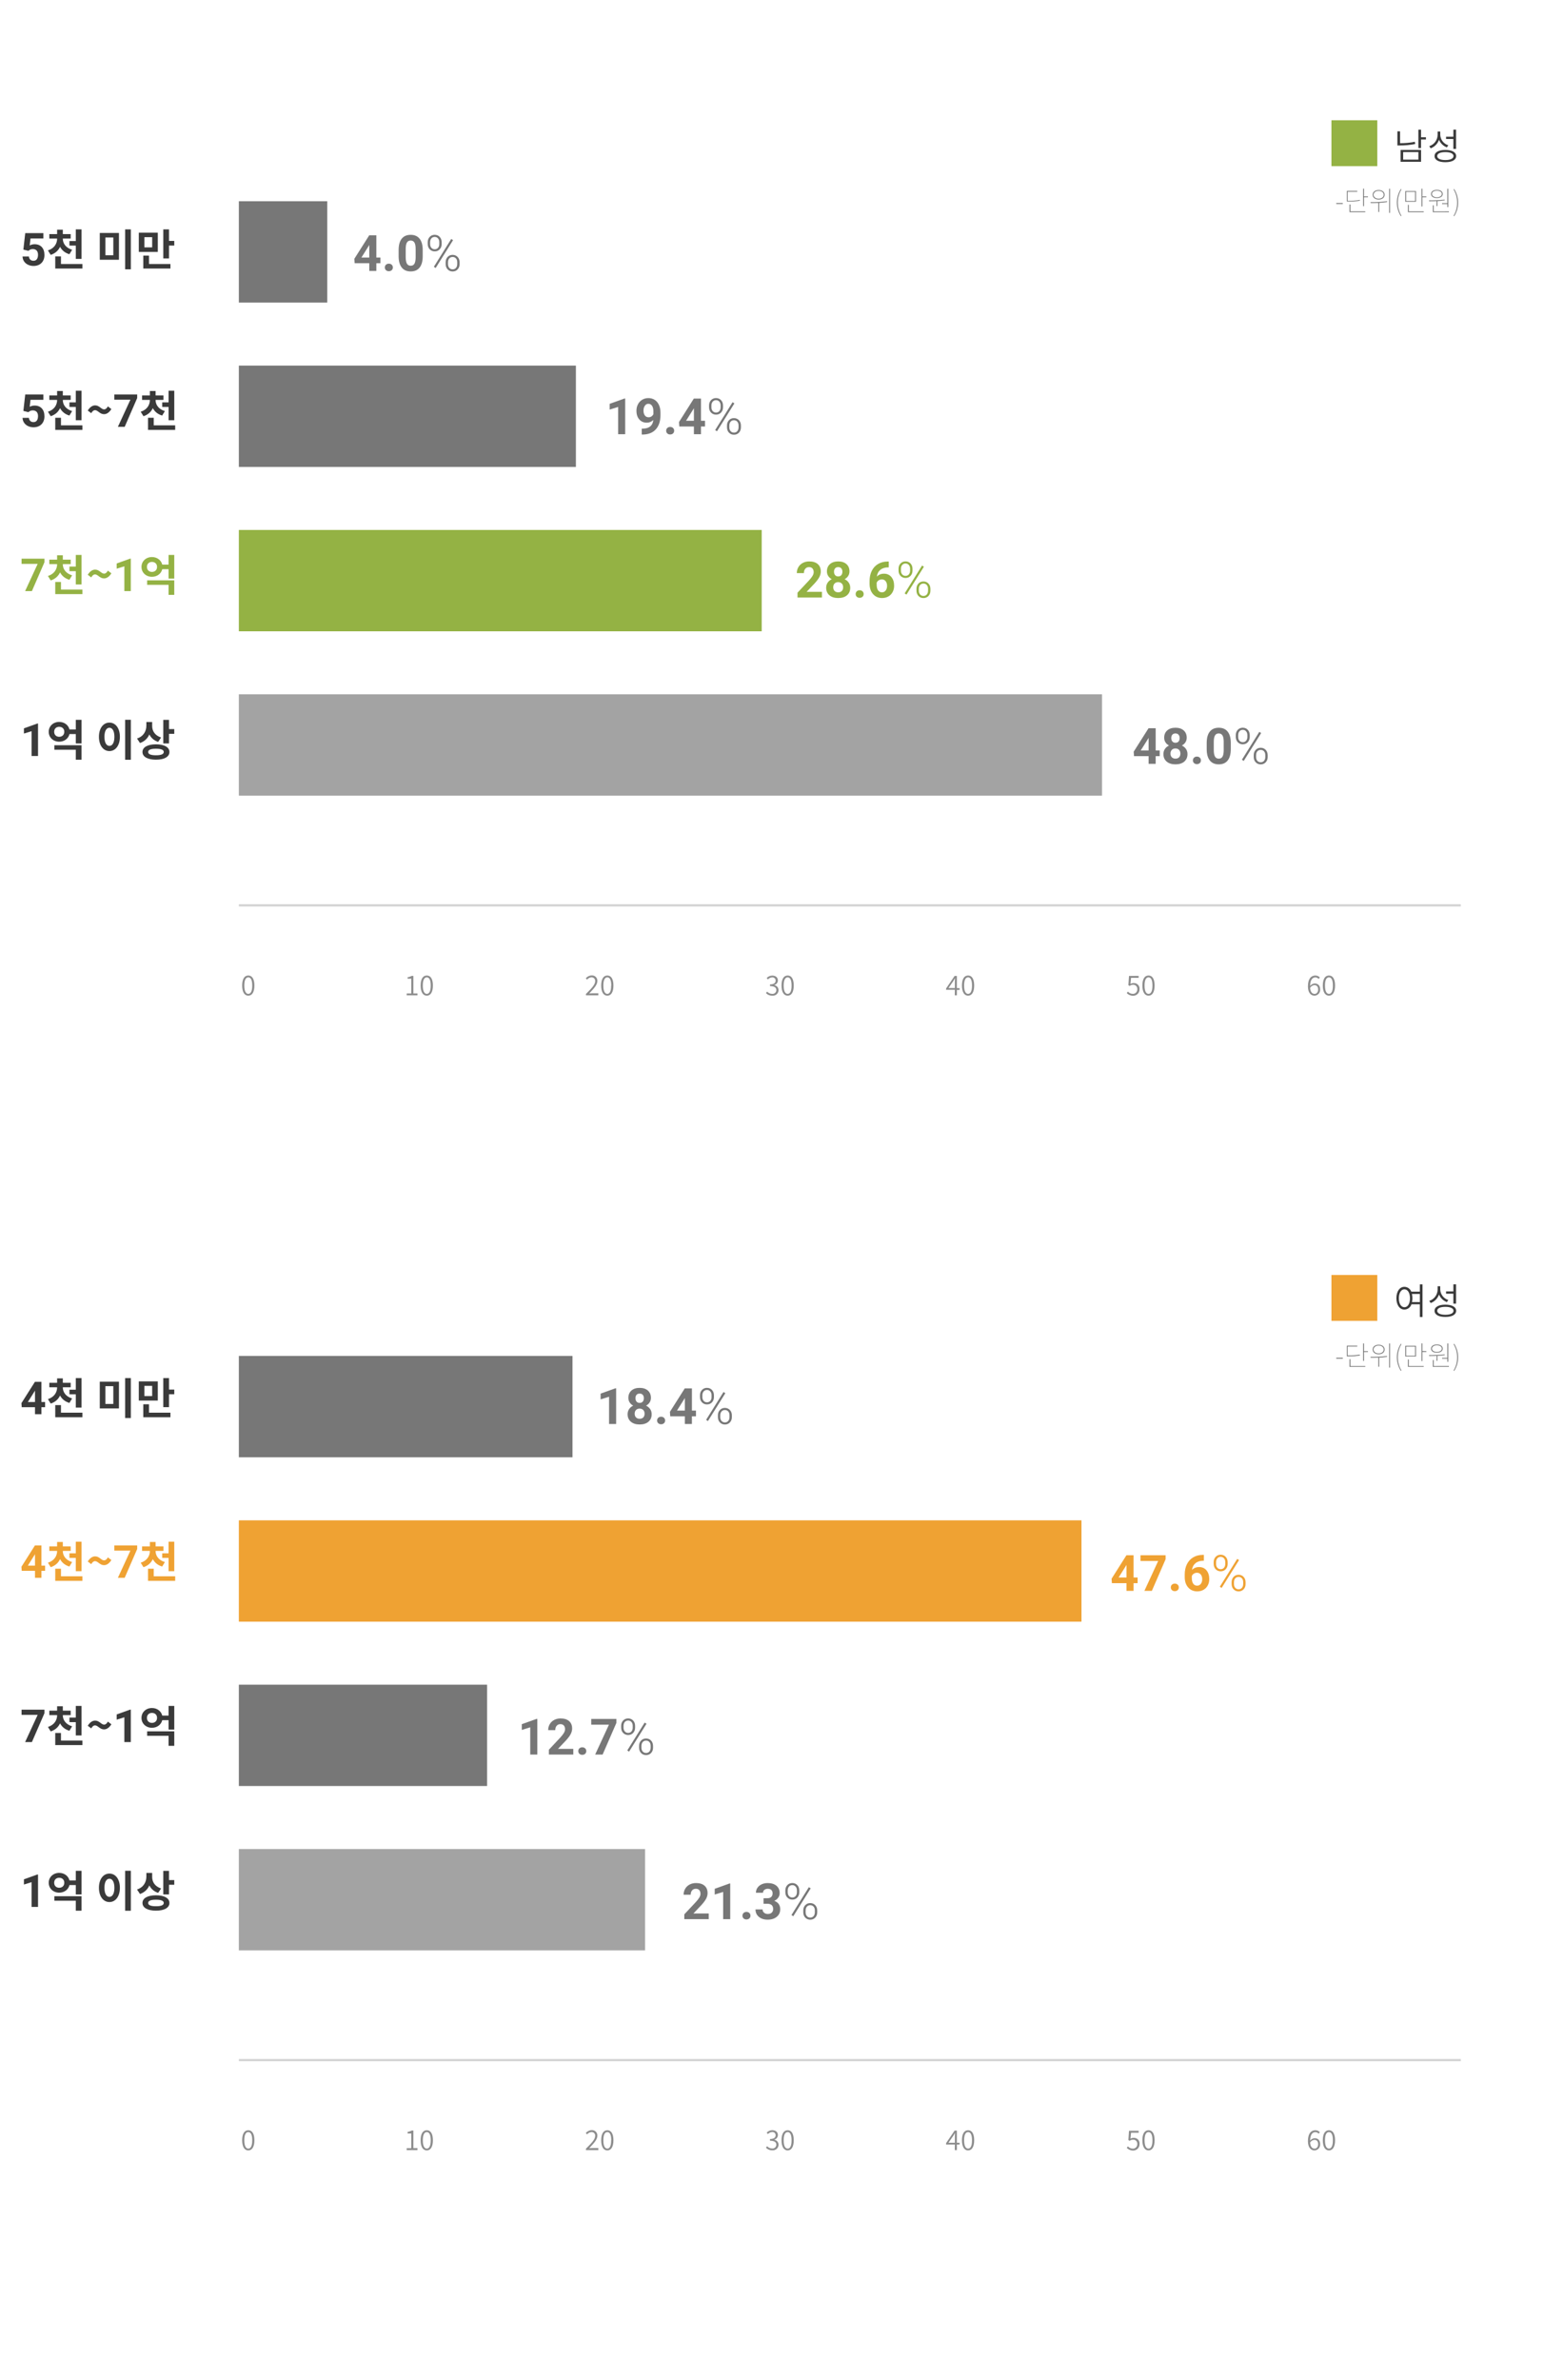 <?xml version="1.0" encoding="utf-8"?>
<!-- Generator: Adobe Illustrator 27.5.0, SVG Export Plug-In . SVG Version: 6.00 Build 0)  -->
<svg version="1.1" id="Layer_1" xmlns="http://www.w3.org/2000/svg" xmlns:xlink="http://www.w3.org/1999/xlink" x="0px" y="0px"
	 width="678px" height="1045px" viewBox="0 0 678 1045" style="enable-background:new 0 0 678 1045;" xml:space="preserve">
<style type="text/css">
	.st0{fill:#8C8C8C;}
	.st1{fill:#A3A3A3;}
	.st2{fill:#94B244;}
	.st3{fill:#777777;}
	.st4{fill:#EFA233;}
	.st5{fill:none;stroke:#D4D4D4;stroke-miterlimit:10;}
	.st6{fill:#3A3A3A;}
</style>
<g id="레이어_2">
	<g>
		<path class="st0" d="M106.34,939.68c0-2.86,1-4.4,2.69-4.4s2.68,1.56,2.68,4.4s-1,4.45-2.68,4.45S106.34,942.53,106.34,939.68z
			 M110.76,939.68c0-2.53-0.69-3.6-1.73-3.6s-1.75,1.07-1.75,3.6s0.71,3.66,1.75,3.66S110.76,942.21,110.76,939.68z"/>
	</g>
	<g>
		<path class="st0" d="M178.59,943.16h2v-6.48H179V936c0.625-0.089,1.229-0.292,1.78-0.6h0.74v7.72h1.79V944h-4.73L178.59,943.16z"
			/>
		<path class="st0" d="M184.71,939.68c0-2.86,1-4.4,2.7-4.4s2.68,1.56,2.68,4.4s-1,4.45-2.68,4.45S184.71,942.53,184.71,939.68z
			 M189.14,939.68c0-2.53-0.7-3.6-1.73-3.6s-1.75,1.07-1.75,3.6s0.71,3.66,1.75,3.66S189.14,942.21,189.14,939.68z"/>
	</g>
	<g>
		<path class="st0" d="M257.3,943.38c2.63-2.61,4.05-4.17,4.05-5.59c0.097-0.845-0.509-1.609-1.354-1.706
			c-0.101-0.012-0.204-0.013-0.306-0.005c-0.741,0.05-1.425,0.414-1.88,1l-0.57-0.56c0.617-0.785,1.552-1.255,2.55-1.28
			c1.282-0.108,2.409,0.844,2.517,2.126c0.01,0.118,0.011,0.236,0.003,0.354c0,1.63-1.47,3.23-3.58,5.44c0.45,0,1-0.07,1.44-0.07
			h2.56V944h-5.43V943.38z"/>
		<path class="st0" d="M264,939.68c0-2.86,1-4.4,2.69-4.4s2.68,1.56,2.68,4.4s-1,4.45-2.68,4.45S264,942.53,264,939.68z
			 M268.42,939.68c0-2.53-0.69-3.6-1.73-3.6s-1.75,1.07-1.75,3.6s0.71,3.66,1.75,3.66s1.68-1.13,1.68-3.66H268.42z"/>
	</g>
	<g>
		<path class="st0" d="M336.35,942.93l0.5-0.64c0.565,0.632,1.372,0.995,2.22,1c0.918,0.094,1.737-0.574,1.831-1.491
			c0.005-0.049,0.008-0.099,0.009-0.149c0-1.06-0.75-1.76-2.79-1.76v-0.76c1.84,0,2.48-0.74,2.48-1.65
			c0.027-0.762-0.568-1.401-1.33-1.429c-0.07-0.003-0.141,0-0.21,0.009c-0.713,0.028-1.383,0.35-1.85,0.89l-0.54-0.63
			c0.637-0.662,1.511-1.043,2.43-1.06c1.44,0,2.49,0.78,2.49,2.14c-0.014,0.944-0.657,1.762-1.57,2v0.06
			c1.071,0.175,1.86,1.095,1.87,2.18c-0.025,1.375-1.16,2.469-2.535,2.444c-0.075-0.001-0.15-0.006-0.225-0.014
			C338.081,944.113,337.066,943.697,336.35,942.93z"/>
		<path class="st0" d="M343.18,939.68c0-2.86,1-4.4,2.7-4.4s2.67,1.56,2.67,4.4s-1,4.45-2.67,4.45S343.18,942.53,343.18,939.68z
			 M347.6,939.68c0-2.53-0.69-3.6-1.72-3.6s-1.76,1.07-1.76,3.6s0.71,3.66,1.76,3.66S347.6,942.21,347.6,939.68z"/>
	</g>
	<g>
		<path class="st0" d="M419.3,941.56h-3.85v-0.62l3.73-5.5h1v5.34h1.2v0.78h-1.2V944h-0.92L419.3,941.56z M419.3,940.78v-2.65
			c0-0.42,0-1.15,0.07-1.58h-0.06c-0.22,0.39-0.46,0.75-0.7,1.16l-2.12,3.07L419.3,940.78z"/>
		<path class="st0" d="M422.41,939.68c0-2.86,1-4.4,2.7-4.4s2.67,1.56,2.67,4.4s-1,4.45-2.67,4.45S422.41,942.53,422.41,939.68z
			 M426.83,939.68c0-2.53-0.69-3.6-1.72-3.6s-1.76,1.07-1.76,3.6s0.71,3.66,1.76,3.66S426.83,942.21,426.83,939.68L426.83,939.68z"
			/>
	</g>
	<g>
		<path class="st0" d="M494.79,943l0.49-0.64c0.555,0.635,1.357,1,2.2,1c1.06,0.006,1.925-0.848,1.932-1.908
			c0-0.031,0-0.061-0.002-0.092c0.09-0.984-0.635-1.856-1.619-1.946c-0.09-0.008-0.181-0.01-0.271-0.004
			c-0.539,0.005-1.061,0.192-1.48,0.53l-0.54-0.34l0.27-4.08H500v0.84h-3.33L496.4,939c0.409-0.251,0.88-0.382,1.36-0.38
			c1.349-0.106,2.528,0.902,2.634,2.251c0.011,0.143,0.01,0.286-0.004,0.429c0.067,1.523-1.114,2.812-2.636,2.878
			c-0.064,0.003-0.129,0.003-0.194,0.002C496.51,944.201,495.502,943.771,494.79,943z"/>
		<path class="st0" d="M501.64,939.68c0-2.86,1-4.4,2.7-4.4s2.67,1.56,2.67,4.4s-1,4.45-2.67,4.45S501.64,942.53,501.64,939.68z
			 M506.07,939.68c0-2.53-0.7-3.6-1.73-3.6s-1.75,1.07-1.75,3.6s0.71,3.66,1.75,3.66S506.07,942.21,506.07,939.68z"/>
	</g>
	<g>
		<path class="st0" d="M574.34,940.05c0-3.47,1.54-4.77,3.23-4.77c0.763-0.012,1.493,0.309,2,0.88l-0.54,0.61
			c-0.349-0.419-0.865-0.664-1.41-0.67c-1.24,0-2.28,1-2.33,3.78c0.477-0.638,1.206-1.039,2-1.1c1.47,0,2.41,0.9,2.41,2.63
			c0.094,1.405-0.968,2.621-2.373,2.715c-0.032,0.002-0.064,0.004-0.097,0.005C575.56,944.13,574.34,942.75,574.34,940.05z
			 M575.29,940.68c0.13,1.71,0.79,2.67,2,2.67c0.87,0,1.54-0.79,1.54-1.94s-0.54-1.9-1.64-1.9
			C576.403,939.566,575.694,940.003,575.29,940.68L575.29,940.68z"/>
		<path class="st0" d="M580.87,939.68c0-2.86,1-4.4,2.7-4.4s2.68,1.56,2.68,4.4s-1,4.45-2.68,4.45S580.87,942.53,580.87,939.68z
			 M585.3,939.68c0-2.53-0.7-3.6-1.73-3.6s-1.75,1.07-1.75,3.6s0.71,3.66,1.75,3.66S585.3,942.21,585.3,939.68z"/>
	</g>
	<g>
		<path class="st0" d="M106.34,432.698c0-2.86,1-4.4,2.69-4.4s2.68,1.56,2.68,4.4s-1,4.45-2.68,4.45S106.34,435.548,106.34,432.698z
			 M110.76,432.698c0-2.53-0.69-3.6-1.73-3.6s-1.75,1.07-1.75,3.6s0.71,3.66,1.75,3.66S110.76,435.228,110.76,432.698z"/>
	</g>
	<g>
		<path class="st0" d="M178.59,436.178h2v-6.48H179v-0.64c0.625-0.089,1.229-0.292,1.78-0.6h0.74v7.72h1.79v0.82h-4.73
			L178.59,436.178z"/>
		<path class="st0" d="M184.71,432.698c0-2.86,1-4.4,2.7-4.4s2.68,1.56,2.68,4.4s-1,4.45-2.68,4.45S184.71,435.548,184.71,432.698z
			 M189.14,432.698c0-2.53-0.7-3.6-1.73-3.6s-1.75,1.07-1.75,3.6s0.71,3.66,1.75,3.66S189.14,435.228,189.14,432.698z"/>
	</g>
	<g>
		<path class="st0" d="M257.3,436.398c2.63-2.61,4.05-4.17,4.05-5.58c0.096-0.851-0.515-1.618-1.365-1.715
			c-0.098-0.011-0.196-0.013-0.295-0.005c-0.741,0.05-1.425,0.414-1.88,1l-0.57-0.56c0.617-0.785,1.552-1.255,2.55-1.28
			c1.282-0.108,2.409,0.844,2.517,2.126c0.01,0.118,0.011,0.236,0.003,0.354c0,1.63-1.47,3.23-3.58,5.44c0.45,0,1-0.07,1.44-0.07
			h2.56v0.89h-5.43V436.398z"/>
		<path class="st0" d="M264,432.698c0-2.86,1-4.4,2.69-4.4s2.68,1.56,2.68,4.4s-1,4.45-2.68,4.45S264,435.548,264,432.698z
			 M268.42,432.698c0-2.53-0.69-3.6-1.73-3.6s-1.75,1.07-1.75,3.6s0.71,3.66,1.75,3.66s1.68-1.13,1.68-3.66H268.42z"/>
	</g>
	<g>
		<path class="st0" d="M336.35,435.998l0.5-0.64c0.565,0.632,1.372,0.995,2.22,1c0.918,0.094,1.737-0.574,1.831-1.491
			c0.005-0.049,0.008-0.099,0.009-0.149c0-1.06-0.75-1.76-2.79-1.76v-0.76c1.84,0,2.48-0.74,2.48-1.65
			c0.027-0.762-0.568-1.401-1.33-1.429c-0.07-0.003-0.141,0-0.21,0.009c-0.713,0.028-1.383,0.35-1.85,0.89l-0.54-0.63
			c0.637-0.662,1.511-1.043,2.43-1.06c1.44,0,2.49,0.78,2.49,2.14c-0.014,0.944-0.657,1.762-1.57,2v0.06
			c1.072,0.18,1.861,1.103,1.87,2.19c-0.031,1.375-1.17,2.465-2.545,2.434c-0.072-0.002-0.144-0.006-0.215-0.014
			C338.081,437.181,337.066,436.765,336.35,435.998z"/>
		<path class="st0" d="M343.18,432.698c0-2.86,1-4.4,2.7-4.4s2.67,1.56,2.67,4.4s-1,4.45-2.67,4.45S343.18,435.548,343.18,432.698z
			 M347.6,432.698c0-2.53-0.69-3.6-1.72-3.6s-1.76,1.07-1.76,3.6s0.71,3.66,1.76,3.66S347.6,435.228,347.6,432.698z"/>
	</g>
	<g>
		<path class="st0" d="M419.3,434.578h-3.85v-0.58l3.73-5.5h1v5.34h1.2v0.78h-1.2v2.38h-0.92L419.3,434.578z M419.3,433.798v-2.65
			c0-0.42,0-1.15,0.07-1.58h-0.06c-0.22,0.39-0.46,0.75-0.7,1.16l-2.12,3.07L419.3,433.798z"/>
		<path class="st0" d="M422.41,432.698c0-2.86,1-4.4,2.7-4.4s2.67,1.56,2.67,4.4s-1,4.45-2.67,4.45S422.41,435.548,422.41,432.698z
			 M426.83,432.698c0-2.53-0.69-3.6-1.72-3.6s-1.76,1.07-1.76,3.6s0.71,3.66,1.76,3.66S426.83,435.228,426.83,432.698
			L426.83,432.698z"/>
	</g>
	<g>
		<path class="st0" d="M494.79,435.998l0.49-0.64c0.555,0.635,1.357,1,2.2,1c1.06,0.006,1.925-0.848,1.932-1.908
			c0-0.031,0-0.061-0.002-0.092c0.118-0.982-0.582-1.873-1.564-1.991c-0.108-0.013-0.218-0.016-0.326-0.009
			c-0.539,0.005-1.061,0.191-1.48,0.53l-0.54-0.34l0.27-4.08H500v0.84h-3.33l-0.27,2.69c0.41-0.247,0.881-0.375,1.36-0.37
			c1.343-0.111,2.522,0.887,2.633,2.23c0.012,0.146,0.011,0.294-0.003,0.44c0.067,1.523-1.114,2.811-2.636,2.878
			c-0.064,0.003-0.129,0.003-0.194,0.002C496.51,437.199,495.502,436.77,494.79,435.998z"/>
		<path class="st0" d="M501.64,432.698c0-2.86,1-4.4,2.7-4.4s2.67,1.56,2.67,4.4s-1,4.45-2.67,4.45S501.64,435.548,501.64,432.698z
			 M506.07,432.698c0-2.53-0.7-3.6-1.73-3.6s-1.75,1.07-1.75,3.6s0.71,3.66,1.75,3.66S506.07,435.228,506.07,432.698z"/>
	</g>
	<g>
		<path class="st0" d="M574.34,433.068c0-3.47,1.54-4.77,3.23-4.77c0.763-0.012,1.493,0.309,2,0.88l-0.54,0.62
			c-0.348-0.422-0.863-0.67-1.41-0.68c-1.24,0-2.28,1-2.33,3.78c0.477-0.638,1.206-1.039,2-1.1c1.47,0,2.41,0.9,2.41,2.63
			c0.094,1.405-0.968,2.621-2.373,2.715c-0.032,0.002-0.065,0.004-0.097,0.005C575.56,437.148,574.34,435.768,574.34,433.068z
			 M575.29,433.708c0.13,1.7,0.79,2.66,2,2.66c0.87,0,1.54-0.79,1.54-1.94s-0.54-1.9-1.64-1.9
			C576.401,432.584,575.69,433.026,575.29,433.708L575.29,433.708z"/>
		<path class="st0" d="M580.87,432.698c0-2.86,1-4.4,2.7-4.4s2.68,1.56,2.68,4.4s-1,4.45-2.68,4.45S580.87,435.548,580.87,432.698z
			 M585.3,432.698c0-2.53-0.7-3.6-1.73-3.6s-1.75,1.07-1.75,3.6s0.71,3.66,1.75,3.66S585.3,435.228,585.3,432.698z"/>
	</g>
	<rect x="104.88" y="304.838" class="st1" width="379.043" height="44.49"/>
	<rect x="104.88" y="232.678" class="st2" width="229.599" height="44.49"/>
	<rect x="104.88" y="160.518" class="st3" width="148.008" height="44.49"/>
	<rect x="104.88" y="88.348" class="st3" width="38.82" height="44.49"/>
	<rect x="104.88" y="811.82" class="st1" width="178.388" height="44.49"/>
	<rect x="104.88" y="739.66" class="st3" width="109.01" height="44.49"/>
	<rect x="104.88" y="667.5" class="st4" width="370.016" height="44.49"/>
	<rect x="104.88" y="595.33" class="st3" width="146.508" height="44.49"/>
	<g>
		<path class="st3" d="M586.78,89.151h2.87v0.42h-2.87V89.151z"/>
		<path class="st3" d="M597.19,88.101c-1.649,0.302-3.324,0.433-5,0.39h-0.76v-4.68H596v0.36h-4.22v4h0.37
			c1.653,0.049,3.306-0.082,4.93-0.39L597.19,88.101z M592.99,92.771h6.53v0.36h-6.93v-3.36h0.4L592.99,92.771z M600.69,86.241v0.36
			h-1.75v3.91h-0.39v-7.69h0.39v3.42H600.69z"/>
		<path class="st3" d="M609.11,88.701c-1.148,0.192-2.307,0.316-3.47,0.37v4h-0.39v-4c-1.21,0.06-2.36,0.07-3.36,0.07l-0.08-0.39
			c2.426,0.041,4.852-0.089,7.26-0.39L609.11,88.701z M602.77,85.511c0-1.26,1.08-2.08,2.62-2.08s2.62,0.82,2.62,2.08
			s-1.08,2.1-2.62,2.1S602.77,86.771,602.77,85.511L602.77,85.511z M603.15,85.511c0,1,0.94,1.74,2.24,1.74s2.23-0.74,2.23-1.74
			s-0.93-1.74-2.23-1.74S603.15,84.531,603.15,85.511L603.15,85.511z M610.38,82.861v10.59H610v-10.59H610.38z"/>
		<path class="st3" d="M613.41,88.971c-0.012-2.126,0.592-4.21,1.74-6l0.25,0.17c-2.12,3.58-2.12,8.03,0,11.61l-0.25,0.16
			C614.01,93.14,613.406,91.077,613.41,88.971z"/>
		<path class="st3" d="M621.78,88.571h-4.7v-4.68h4.7V88.571z M621.4,84.241h-3.93v4h3.93V84.241z M618.65,92.791h6.54v0.36h-6.93
			v-3.22h0.39V92.791z M626.34,86.241v0.36h-1.73v4.05h-0.39v-7.8h0.39v3.39H626.34z"/>
		<path class="st3" d="M630.82,88.291c-1.16,0.06-2.3,0.06-3.26,0.06l-0.07-0.38c2.311,0.035,4.622-0.069,6.92-0.31v0.31
			c-1.071,0.159-2.149,0.263-3.23,0.31v2.18h-0.4L630.82,88.291z M628.4,85.151c0-1.09,1-1.8,2.56-1.8s2.57,0.71,2.57,1.8
			s-1,1.8-2.57,1.8S628.4,86.261,628.4,85.151z M628.78,85.151c0,0.85,0.9,1.47,2.18,1.47s2.19-0.62,2.19-1.47s-0.9-1.46-2.19-1.46
			S628.78,84.311,628.78,85.151z M636.25,92.791v0.36h-7.08v-3h0.39v2.66L636.25,92.791z M635.57,89.221v-6.35h0.4v8.06h-0.4v-1.35
			h-2.31v-0.36H635.57z"/>
		<path class="st3" d="M638.29,94.771c2.133-3.576,2.133-8.034,0-11.61l0.26-0.17c2.32,3.642,2.32,8.298,0,11.94L638.29,94.771z"/>
	</g>
	<line class="st5" x1="104.88" y1="397.498" x2="641.48" y2="397.498"/>
	<g>
		<path class="st6" d="M621.45,63.221c-2.213,0.438-4.464,0.653-6.72,0.64h-1.11v-6.21h1.17v5.22c2.182,0.018,4.36-0.186,6.5-0.61
			L621.45,63.221z M615.02,65.821h9v5.21h-9V65.821z M616.15,70.071h6.69v-3.31h-6.69V70.071z M626.15,61.241H624v3.76h-1.17v-8.07
			H624v3.33h2.16L626.15,61.241z"/>
		<path class="st6" d="M635.35,64.701c-1.561-0.58-2.811-1.783-3.45-3.32c-0.6,1.725-1.938,3.093-3.65,3.73l-0.63-0.94
			c2.147-0.69,3.62-2.665,3.67-4.92v-1.5h1.15v1.47c0.095,2.116,1.513,3.943,3.54,4.56L635.35,64.701z M639.42,68.521
			c0,1.7-1.79,2.69-4.75,2.69s-4.73-1-4.73-2.69s1.8-2.69,4.73-2.69S639.42,66.831,639.42,68.521z M638.27,68.521
			c0-1.09-1.38-1.74-3.6-1.74s-3.57,0.65-3.57,1.74s1.37,1.75,3.57,1.75S638.27,69.631,638.27,68.521L638.27,68.521z M638.2,61.021
			H635v-1h3.21v-3.11h1.17v8.47h-1.18L638.2,61.021z"/>
	</g>
	<rect x="584.66" y="52.801" class="st2" width="20.14" height="20.14"/>
	<g>
		<path class="st3" d="M586.78,596.103h2.87v0.42h-2.87V596.103z"/>
		<path class="st3" d="M597.19,595.103c-1.649,0.302-3.324,0.432-5,0.39h-0.76v-4.68H596v0.36h-4.22v3.93h0.37
			c1.652,0.047,3.305-0.08,4.93-0.38L597.19,595.103z M592.99,599.773h6.53v0.33h-6.93v-3.36h0.4L592.99,599.773z M600.69,593.243
			v0.36h-1.75v3.91h-0.39v-7.69h0.39v3.42L600.69,593.243z"/>
		<path class="st3" d="M609.11,595.683c-1.148,0.192-2.307,0.316-3.47,0.37v4h-0.39v-4c-1.21,0.06-2.36,0.07-3.36,0.07l-0.08-0.39
			c2.426,0.041,4.852-0.089,7.26-0.39L609.11,595.683z M602.77,592.493c0-1.26,1.08-2.08,2.62-2.08s2.62,0.82,2.62,2.08
			s-1.08,2.1-2.62,2.1S602.77,593.753,602.77,592.493L602.77,592.493z M603.15,592.493c0,1,0.94,1.74,2.24,1.74s2.23-0.74,2.23-1.74
			s-0.93-1.74-2.23-1.74S603.15,591.513,603.15,592.493L603.15,592.493z M610.38,589.843v10.59H610v-10.59H610.38z"/>
		<path class="st3" d="M613.41,595.953c-0.012-2.126,0.592-4.21,1.74-6l0.25,0.17c-2.12,3.58-2.12,8.03,0,11.61l-0.25,0.16
			C614.01,600.122,613.406,598.059,613.41,595.953z"/>
		<path class="st3" d="M621.78,595.553h-4.7v-4.68h4.7V595.553z M621.4,591.223h-3.93v4h3.93V591.223z M618.65,599.773h6.54v0.33
			h-6.93v-3.22h0.39V599.773z M626.34,593.223v0.36h-1.73v4h-0.39v-7.8h0.39v3.39L626.34,593.223z"/>
		<path class="st3" d="M630.82,595.283c-1.16,0.05-2.3,0.05-3.26,0.05l-0.07-0.38c2.311,0.035,4.622-0.069,6.92-0.31v0.31
			c-1.071,0.159-2.149,0.263-3.23,0.31v2.19h-0.4L630.82,595.283z M628.4,592.103c0-1.09,1-1.8,2.56-1.8s2.57,0.71,2.57,1.8
			s-1,1.8-2.57,1.8S628.4,593.243,628.4,592.103z M628.78,592.103c0,0.85,0.9,1.47,2.18,1.47s2.19-0.62,2.19-1.47
			s-0.9-1.46-2.19-1.46S628.78,591.293,628.78,592.103z M636.25,599.743v0.36h-7.08v-3h0.39v2.66L636.25,599.743z M635.57,596.173
			v-6.35h0.4v8.06h-0.4v-1.35h-2.31v-0.36L635.57,596.173z"/>
		<path class="st3" d="M638.29,601.753c2.133-3.576,2.133-8.034,0-11.61l0.26-0.17c2.32,3.642,2.32,8.298,0,11.94L638.29,601.753z"
			/>
	</g>
	<line class="st5" x1="104.88" y1="904.48" x2="641.48" y2="904.48"/>
	<path class="st6" d="M624.65,563.903v14.34h-1.17v-5.59h-3.69c-0.424,1.353-1.662,2.286-3.08,2.32c-2.08,0-3.53-2-3.53-5
		s1.45-5,3.53-5c1.34,0.025,2.529,0.865,3,2.12h3.77v-3.19H624.65z M619.15,570.003c0-2.36-1-3.93-2.44-3.93s-2.45,1.57-2.45,3.93
		s1,3.93,2.45,3.93S619.15,572.373,619.15,570.003L619.15,570.003z M623.48,571.683v-3.58H620c0.141,0.617,0.212,1.247,0.21,1.88
		c0.003,0.565-0.057,1.129-0.18,1.68L623.48,571.683z"/>
	<path class="st6" d="M635.35,571.683c-1.561-0.58-2.811-1.783-3.45-3.32c-0.6,1.725-1.938,3.093-3.65,3.73l-0.63-0.94
		c2.147-0.69,3.62-2.665,3.67-4.92v-1.5h1.15v1.47c0.095,2.116,1.513,3.943,3.54,4.56L635.35,571.683z M639.42,575.503
		c0,1.7-1.79,2.69-4.75,2.69s-4.73-1-4.73-2.69s1.8-2.69,4.73-2.69S639.42,573.813,639.42,575.503z M638.27,575.503
		c0-1.09-1.38-1.74-3.6-1.74s-3.57,0.65-3.57,1.74s1.37,1.75,3.57,1.75S638.27,576.613,638.27,575.503L638.27,575.503z
		 M638.2,567.993H635v-1h3.21v-3.11h1.17v8.47h-1.18L638.2,567.993z"/>
	<rect x="584.66" y="559.783" class="st4" width="20.14" height="20.14"/>
</g>
<g>
	<path class="st6" d="M10.261,109.582l0.82-7.227h7.969v2.354h-5.654l-0.352,3.057c0.671-0.358,1.384-0.537,2.139-0.537
		c1.354,0,2.415,0.42,3.184,1.26s1.152,2.015,1.152,3.525c0,0.918-0.193,1.74-0.581,2.466s-0.942,1.289-1.665,1.689
		s-1.575,0.601-2.559,0.601c-0.859,0-1.657-0.174-2.393-0.522s-1.316-0.838-1.743-1.47s-0.652-1.351-0.679-2.158h2.793
		c0.059,0.592,0.266,1.053,0.62,1.382s0.818,0.493,1.392,0.493c0.638,0,1.13-0.229,1.475-0.688s0.518-1.108,0.518-1.948
		c0-0.807-0.198-1.426-0.596-1.855s-0.96-0.645-1.689-0.645c-0.671,0-1.214,0.176-1.631,0.527l-0.273,0.254L10.261,109.582z"/>
	<path class="st6" d="M30.475,111.615c-1.957-0.57-3.306-1.748-4.104-3.249c-0.76,1.634-2.128,2.907-4.104,3.534l-1.216-1.957
		c2.812-0.893,4.027-3.021,4.027-5.129v-0.076h-3.42v-1.957h3.42v-1.938h2.508v1.938h3.457v1.957h-3.457v0.076
		c0,1.995,1.234,3.989,4.084,4.844L30.475,111.615z M36.192,115.909v1.995H24.262v-5.319h2.508v3.324H36.192z M33.286,105.821v-5.11
		h2.507v12.956h-2.507v-5.832h-2.793v-2.014H33.286z"/>
	<path class="st6" d="M52.229,102.288v11.759h-8.416v-11.759H52.229z M46.283,104.264v7.808h3.477v-7.808H46.283z M57.453,100.711
		v17.535h-2.508v-17.535H57.453z"/>
	<path class="st6" d="M69.291,110.59h-8.34v-8.435h8.34V110.59z M65.435,115.909h9.403v1.995H62.927v-5.68h2.508V115.909z
		 M66.821,104.13h-3.42v4.483h3.42V104.13z M76.528,105.764v2.052h-2.317v5.661h-2.508v-12.766h2.508v5.053H76.528z"/>
</g>
<g>
	<path class="st6" d="M10.261,180.414l0.82-7.227h7.969v2.354h-5.654l-0.352,3.057c0.671-0.358,1.384-0.537,2.139-0.537
		c1.354,0,2.415,0.42,3.184,1.26s1.152,2.015,1.152,3.525c0,0.918-0.193,1.74-0.581,2.466s-0.942,1.289-1.665,1.689
		s-1.575,0.601-2.559,0.601c-0.859,0-1.657-0.174-2.393-0.522s-1.316-0.838-1.743-1.47s-0.652-1.351-0.679-2.158h2.793
		c0.059,0.592,0.266,1.053,0.62,1.382s0.818,0.493,1.392,0.493c0.638,0,1.13-0.229,1.475-0.688s0.518-1.108,0.518-1.948
		c0-0.807-0.198-1.426-0.596-1.855s-0.96-0.645-1.689-0.645c-0.671,0-1.214,0.176-1.631,0.527l-0.273,0.254L10.261,180.414z"/>
	<path class="st6" d="M30.475,182.448c-1.957-0.57-3.306-1.748-4.104-3.249c-0.76,1.634-2.128,2.907-4.104,3.534l-1.216-1.957
		c2.812-0.893,4.027-3.021,4.027-5.129v-0.076h-3.42v-1.957h3.42v-1.938h2.508v1.938h3.457v1.957h-3.457v0.076
		c0,1.995,1.234,3.989,4.084,4.844L30.475,182.448z M36.192,186.741v1.995H24.262v-5.319h2.508v3.324H36.192z M33.286,176.654v-5.11
		h2.507v12.956h-2.507v-5.832h-2.793v-2.014H33.286z"/>
	<path class="st6" d="M41.729,180.084c-0.62,0-1.18,0.44-1.66,1.32l-1.54-1.16c1.04-1.64,2.16-2.26,3.261-2.26
		c1.84,0,2.681,1.76,3.921,1.76c0.64,0,1.18-0.44,1.66-1.32l1.54,1.18c-1.02,1.621-2.16,2.241-3.24,2.241
		C43.829,181.845,42.989,180.084,41.729,180.084z"/>
	<path class="st6" d="M60.243,174.763l-5.498,12.644h-2.979l5.508-11.943h-7.07v-2.275h10.039V174.763z"/>
	<path class="st6" d="M71.209,182.448c-1.957-0.57-3.306-1.748-4.104-3.249c-0.76,1.634-2.128,2.907-4.104,3.534l-1.216-1.957
		c2.812-0.893,4.027-3.021,4.027-5.129v-0.076h-3.42v-1.957h3.42v-1.938h2.508v1.938h3.457v1.957h-3.457v0.076
		c0,1.995,1.234,3.989,4.084,4.844L71.209,182.448z M76.927,186.741v1.995H64.996v-5.319h2.508v3.324H76.927z M74.021,176.654v-5.11
		h2.507v12.956h-2.507v-5.832h-2.793v-2.014H74.021z"/>
</g>
<g>
	<path class="st2" d="M19.509,246.873l-5.498,12.644h-2.979l5.508-11.943H9.47v-2.275h10.039V246.873z"/>
	<path class="st2" d="M30.475,254.558c-1.957-0.57-3.306-1.748-4.104-3.249c-0.76,1.634-2.128,2.907-4.104,3.534l-1.216-1.957
		c2.812-0.893,4.027-3.021,4.027-5.129v-0.076h-3.42v-1.957h3.42v-1.938h2.508v1.938h3.457v1.957h-3.457v0.076
		c0,1.995,1.234,3.989,4.084,4.844L30.475,254.558z M36.192,258.851v1.995H24.262v-5.319h2.508v3.324H36.192z M33.286,248.764v-5.11
		h2.507v12.956h-2.507v-5.832h-2.793v-2.014H33.286z"/>
	<path class="st2" d="M41.729,252.194c-0.62,0-1.18,0.44-1.66,1.32l-1.54-1.16c1.04-1.64,2.16-2.26,3.261-2.26
		c1.84,0,2.681,1.76,3.921,1.76c0.64,0,1.18-0.44,1.66-1.32l1.54,1.18c-1.02,1.621-2.16,2.241-3.24,2.241
		C43.829,253.955,42.989,252.194,41.729,252.194z"/>
	<path class="st2" d="M57.431,259.516h-2.822v-10.879l-3.369,1.045v-2.295l5.889-2.109h0.303V259.516z"/>
	<path class="st2" d="M76.527,243.653v10.373h-2.507v-4.123h-2.774c-0.475,1.995-2.279,3.344-4.521,3.344
		c-2.584,0-4.598-1.824-4.598-4.351c0-2.507,2.014-4.331,4.598-4.331c2.241,0,4.046,1.368,4.521,3.324h2.774v-4.236H76.527z
		 M68.967,248.896c0-1.387-0.969-2.185-2.241-2.185c-1.254,0-2.204,0.798-2.204,2.185c0,1.387,0.95,2.204,2.204,2.204
		C67.998,251.101,68.967,250.284,68.967,248.896z M64.616,254.805h11.911v6.364h-2.507v-4.388h-9.404V254.805z"/>
</g>
<g>
	<path class="st6" d="M16.696,331.904h-2.822v-10.879l-3.369,1.045v-2.295l5.889-2.109h0.303V331.904z"/>
	<path class="st6" d="M35.793,316.042v10.373h-2.507v-4.123h-2.774c-0.475,1.995-2.279,3.344-4.521,3.344
		c-2.584,0-4.598-1.824-4.598-4.351c0-2.507,2.014-4.331,4.598-4.331c2.241,0,4.046,1.368,4.521,3.324h2.774v-4.236H35.793z
		 M28.232,321.285c0-1.387-0.969-2.185-2.241-2.185c-1.254,0-2.204,0.798-2.204,2.185c0,1.387,0.95,2.204,2.204,2.204
		C27.264,323.489,28.232,322.672,28.232,321.285z M23.882,327.193h11.911v6.364h-2.507v-4.389h-9.404V327.193z"/>
	<path class="st6" d="M52.646,323.489c0,3.856-1.957,6.269-4.598,6.269s-4.598-2.413-4.598-6.269c0-3.838,1.957-6.231,4.598-6.231
		S52.646,319.651,52.646,323.489z M45.864,323.489c0,2.603,0.893,3.989,2.185,3.989s2.185-1.387,2.185-3.989
		c0-2.584-0.893-3.971-2.185-3.971S45.864,320.905,45.864,323.489z M57.452,316.022v17.554h-2.508v-17.554H57.452z"/>
	<path class="st6" d="M69.441,325.73c-1.843-0.608-3.115-1.786-3.856-3.267c-0.76,1.709-2.108,3.058-4.104,3.761l-1.311-1.976
		c2.926-0.969,4.104-3.306,4.104-5.68v-1.577h2.546v1.786c0,2.108,1.178,4.16,3.933,5.015L69.441,325.73z M74.4,330.157
		c0,2.127-2.28,3.381-5.908,3.381c-3.647,0-5.928-1.254-5.928-3.381c0-2.109,2.28-3.363,5.928-3.363
		C72.12,326.794,74.4,328.048,74.4,330.157z M71.911,330.157c0-0.969-1.196-1.425-3.419-1.425c-2.242,0-3.438,0.456-3.438,1.425
		c0,0.988,1.196,1.443,3.438,1.443C70.715,331.6,71.911,331.145,71.911,330.157z M76.527,320.107v2.071H74.21v4.217h-2.508v-10.334
		h2.508v4.046H76.527z"/>
</g>
<g>
	<path class="st6" d="M18.19,615.554h1.611v2.275H18.19v3.076h-2.822v-3.076h-5.83l-0.127-1.777l5.928-9.365h2.852V615.554z
		 M12.224,615.554h3.145v-5.02l-0.186,0.322L12.224,615.554z"/>
	<path class="st6" d="M30.475,615.947c-1.957-0.569-3.306-1.747-4.104-3.248c-0.76,1.634-2.128,2.906-4.104,3.533l-1.216-1.956
		c2.812-0.894,4.027-3.021,4.027-5.13v-0.076h-3.42v-1.956h3.42v-1.938h2.508v1.938h3.457v1.956h-3.457v0.076
		c0,1.995,1.234,3.989,4.084,4.845L30.475,615.947z M36.192,620.241v1.994H24.262v-5.318h2.508v3.324H36.192z M33.286,610.153v-5.11
		h2.507v12.956h-2.507v-5.832h-2.793v-2.014H33.286z"/>
	<path class="st6" d="M52.229,606.62v11.759h-8.416V606.62H52.229z M46.282,608.595v7.808h3.477v-7.808H46.282z M57.452,605.042
		v17.535h-2.508v-17.535H57.452z"/>
	<path class="st6" d="M69.29,614.921h-8.34v-8.435h8.34V614.921z M65.434,620.241h9.403v1.994H62.926v-5.68h2.508V620.241z
		 M66.82,608.462H63.4v4.483h3.42V608.462z M76.527,610.096v2.052H74.21v5.661h-2.508v-12.767h2.508v5.054H76.527z"/>
</g>
<g>
	<path class="st4" d="M18.19,687.386h1.611v2.275H18.19v3.076h-2.822v-3.076h-5.83l-0.127-1.777l5.928-9.365h2.852V687.386z
		 M12.224,687.386h3.145v-5.02l-0.186,0.322L12.224,687.386z"/>
	<path class="st4" d="M30.475,687.78c-1.957-0.57-3.306-1.748-4.104-3.249c-0.76,1.634-2.128,2.907-4.104,3.534l-1.216-1.957
		c2.812-0.893,4.027-3.021,4.027-5.129v-0.076h-3.42v-1.957h3.42v-1.938h2.508v1.938h3.457v1.957h-3.457v0.076
		c0,1.994,1.234,3.989,4.084,4.844L30.475,687.78z M36.192,692.073v1.995H24.262v-5.319h2.508v3.324H36.192z M33.286,681.986v-5.11
		h2.507v12.956h-2.507V684h-2.793v-2.014H33.286z"/>
	<path class="st4" d="M41.729,685.417c-0.62,0-1.18,0.44-1.66,1.32l-1.54-1.16c1.04-1.641,2.16-2.261,3.261-2.261
		c1.84,0,2.681,1.761,3.921,1.761c0.64,0,1.18-0.44,1.66-1.32l1.54,1.18c-1.02,1.621-2.16,2.241-3.24,2.241
		C43.829,687.177,42.989,685.417,41.729,685.417z"/>
	<path class="st4" d="M60.243,680.094l-5.498,12.644h-2.979l5.508-11.943h-7.07v-2.275h10.039V680.094z"/>
	<path class="st4" d="M71.209,687.78c-1.957-0.57-3.306-1.748-4.104-3.249c-0.76,1.634-2.128,2.907-4.104,3.534l-1.216-1.957
		c2.812-0.893,4.027-3.021,4.027-5.129v-0.076h-3.42v-1.957h3.42v-1.938h2.508v1.938h3.457v1.957h-3.457v0.076
		c0,1.994,1.234,3.989,4.084,4.844L71.209,687.78z M76.927,692.073v1.995H64.996v-5.319h2.508v3.324H76.927z M74.021,681.986v-5.11
		h2.507v12.956h-2.507V684h-2.793v-2.014H74.021z"/>
</g>
<g>
	<path class="st6" d="M19.509,752.205l-5.498,12.644h-2.979l5.508-11.943H9.47v-2.275h10.039V752.205z"/>
	<path class="st6" d="M30.475,759.89c-1.957-0.57-3.306-1.748-4.104-3.249c-0.76,1.634-2.128,2.907-4.104,3.534l-1.216-1.957
		c2.812-0.893,4.027-3.021,4.027-5.129v-0.076h-3.42v-1.957h3.42v-1.938h2.508v1.938h3.457v1.957h-3.457v0.076
		c0,1.994,1.234,3.989,4.084,4.844L30.475,759.89z M36.192,764.183v1.995H24.262v-5.319h2.508v3.324H36.192z M33.286,754.096v-5.11
		h2.507v12.956h-2.507v-5.832h-2.793v-2.014H33.286z"/>
	<path class="st6" d="M41.729,757.527c-0.62,0-1.18,0.44-1.66,1.32l-1.54-1.16c1.04-1.641,2.16-2.261,3.261-2.261
		c1.84,0,2.681,1.761,3.921,1.761c0.64,0,1.18-0.44,1.66-1.32l1.54,1.18c-1.02,1.621-2.16,2.241-3.24,2.241
		C43.829,759.288,42.989,757.527,41.729,757.527z"/>
	<path class="st6" d="M57.431,764.848h-2.822v-10.879l-3.369,1.045v-2.295l5.889-2.109h0.303V764.848z"/>
	<path class="st6" d="M76.527,748.986v10.372h-2.507v-4.122h-2.774c-0.475,1.995-2.279,3.344-4.521,3.344
		c-2.584,0-4.598-1.824-4.598-4.351c0-2.508,2.014-4.331,4.598-4.331c2.241,0,4.046,1.367,4.521,3.324h2.774v-4.236H76.527z
		 M68.967,754.229c0-1.387-0.969-2.185-2.241-2.185c-1.254,0-2.204,0.798-2.204,2.185s0.95,2.204,2.204,2.204
		C67.998,756.433,68.967,755.616,68.967,754.229z M64.616,760.137h11.911v6.364h-2.507v-4.389h-9.404V760.137z"/>
</g>
<g>
	<path class="st6" d="M16.696,837.236h-2.822v-10.879l-3.369,1.045v-2.295l5.889-2.109h0.303V837.236z"/>
	<path class="st6" d="M35.793,821.374v10.372h-2.507v-4.122h-2.774c-0.475,1.995-2.279,3.344-4.521,3.344
		c-2.584,0-4.598-1.824-4.598-4.351c0-2.508,2.014-4.331,4.598-4.331c2.241,0,4.046,1.367,4.521,3.324h2.774v-4.236H35.793z
		 M28.232,826.617c0-1.387-0.969-2.185-2.241-2.185c-1.254,0-2.204,0.798-2.204,2.185s0.95,2.204,2.204,2.204
		C27.264,828.821,28.232,828.003,28.232,826.617z M23.882,832.525h11.911v6.364h-2.507V834.5h-9.404V832.525z"/>
	<path class="st6" d="M52.646,828.821c0,3.856-1.957,6.269-4.598,6.269s-4.598-2.412-4.598-6.269c0-3.838,1.957-6.231,4.598-6.231
		S52.646,824.983,52.646,828.821z M45.864,828.821c0,2.603,0.893,3.989,2.185,3.989s2.185-1.387,2.185-3.989
		c0-2.584-0.893-3.971-2.185-3.971S45.864,826.237,45.864,828.821z M57.452,821.354v17.554h-2.508v-17.554H57.452z"/>
	<path class="st6" d="M69.441,831.062c-1.843-0.608-3.115-1.786-3.856-3.268c-0.76,1.71-2.108,3.059-4.104,3.762l-1.311-1.976
		c2.926-0.969,4.104-3.306,4.104-5.681v-1.576h2.546v1.785c0,2.108,1.178,4.16,3.933,5.016L69.441,831.062z M74.4,835.489
		c0,2.127-2.28,3.381-5.908,3.381c-3.647,0-5.928-1.254-5.928-3.381c0-2.109,2.28-3.363,5.928-3.363
		C72.12,832.125,74.4,833.379,74.4,835.489z M71.911,835.489c0-0.97-1.196-1.425-3.419-1.425c-2.242,0-3.438,0.455-3.438,1.425
		c0,0.987,1.196,1.443,3.438,1.443C70.715,836.932,71.911,836.476,71.911,835.489z M76.527,825.439v2.07H74.21v4.218h-2.508v-10.335
		h2.508v4.047H76.527z"/>
</g>
<g>
	<path class="st2" d="M360.924,262.346h-10.721v-2.127l5.06-5.393c0.694-0.759,1.209-1.422,1.541-1.987
		c0.334-0.565,0.5-1.103,0.5-1.611c0-0.694-0.176-1.241-0.526-1.638c-0.351-0.398-0.853-0.597-1.504-0.597
		c-0.702,0-1.255,0.241-1.659,0.726c-0.405,0.482-0.607,1.118-0.607,1.906h-3.115c0-0.952,0.228-1.822,0.682-2.61
		c0.455-0.788,1.098-1.405,1.929-1.853c0.831-0.448,1.772-0.672,2.825-0.672c1.611,0,2.863,0.387,3.754,1.16
		c0.893,0.773,1.338,1.865,1.338,3.276c0,0.773-0.2,1.562-0.602,2.363s-1.089,1.736-2.062,2.804l-3.556,3.749h6.725V262.346z"/>
	<path class="st2" d="M373.02,250.862c0,0.759-0.189,1.433-0.569,2.02s-0.902,1.057-1.568,1.407c0.759,0.365,1.36,0.868,1.805,1.51
		c0.444,0.641,0.666,1.395,0.666,2.261c0,1.39-0.473,2.487-1.418,3.292c-0.945,0.807-2.23,1.209-3.856,1.209
		s-2.915-0.404-3.867-1.214s-1.429-1.905-1.429-3.287c0-0.866,0.222-1.622,0.666-2.267c0.444-0.645,1.042-1.146,1.794-1.504
		c-0.666-0.351-1.188-0.82-1.562-1.407c-0.377-0.587-0.564-1.261-0.564-2.02c0-1.332,0.444-2.394,1.332-3.185
		c0.888-0.792,2.095-1.188,3.62-1.188c1.519,0,2.724,0.393,3.614,1.176C372.574,248.451,373.02,249.516,373.02,250.862z
		 M370.237,257.834c0-0.681-0.197-1.225-0.591-1.633c-0.394-0.408-0.924-0.612-1.59-0.612c-0.659,0-1.186,0.202-1.579,0.606
		c-0.394,0.405-0.591,0.951-0.591,1.639c0,0.666,0.193,1.203,0.58,1.611s0.924,0.612,1.611,0.612c0.673,0,1.201-0.197,1.584-0.591
		C370.046,259.073,370.237,258.528,370.237,257.834z M369.915,251.013c0-0.608-0.161-1.098-0.483-1.466
		c-0.322-0.369-0.777-0.554-1.364-0.554c-0.58,0-1.031,0.179-1.354,0.537s-0.483,0.853-0.483,1.482c0,0.623,0.161,1.124,0.483,1.504
		s0.777,0.569,1.364,0.569s1.04-0.189,1.359-0.569C369.756,252.137,369.915,251.636,369.915,251.013z"/>
	<path class="st2" d="M375.737,260.82c0-0.494,0.166-0.896,0.5-1.203c0.332-0.308,0.75-0.462,1.251-0.462
		c0.509,0,0.929,0.154,1.263,0.462c0.332,0.308,0.499,0.709,0.499,1.203c0,0.487-0.165,0.883-0.494,1.188
		c-0.329,0.304-0.752,0.456-1.268,0.456c-0.509,0-0.928-0.152-1.257-0.456C375.902,261.703,375.737,261.308,375.737,260.82z"/>
	<path class="st2" d="M390.261,246.544v2.557h-0.301c-1.403,0.021-2.533,0.387-3.39,1.096c-0.855,0.709-1.369,1.693-1.541,2.954
		c0.831-0.845,1.88-1.268,3.147-1.268c1.36,0,2.442,0.487,3.244,1.461s1.203,2.256,1.203,3.846c0,1.017-0.22,1.938-0.661,2.761
		c-0.439,0.823-1.062,1.465-1.869,1.923c-0.805,0.458-1.717,0.688-2.733,0.688c-1.647,0-2.978-0.573-3.991-1.719
		c-1.013-1.146-1.52-2.675-1.52-4.587v-1.117c0-1.697,0.32-3.196,0.961-4.495c0.642-1.301,1.562-2.307,2.762-3.02
		c1.199-0.712,2.59-1.072,4.173-1.079H390.261z M387.231,254.386c-0.501,0-0.956,0.131-1.364,0.392s-0.709,0.605-0.902,1.034v0.943
		c0,1.037,0.204,1.847,0.612,2.429c0.408,0.583,0.981,0.874,1.719,0.874c0.666,0,1.205-0.263,1.616-0.788
		c0.412-0.525,0.618-1.206,0.618-2.043c0-0.851-0.208-1.536-0.623-2.059C388.492,254.646,387.934,254.386,387.231,254.386z"/>
	<path class="st2" d="M394.568,249.713c0-0.931,0.288-1.703,0.864-2.314c0.577-0.613,1.31-0.919,2.197-0.919s1.62,0.306,2.197,0.919
		c0.576,0.611,0.864,1.405,0.864,2.379v0.763c0,0.917-0.284,1.681-0.854,2.294c-0.568,0.611-1.298,0.918-2.186,0.918
		c-0.881,0-1.615-0.301-2.202-0.902s-0.881-1.396-0.881-2.385V249.713z M395.61,250.535c0,0.668,0.185,1.217,0.553,1.647
		c0.369,0.431,0.865,0.646,1.488,0.646c0.608,0,1.094-0.217,1.455-0.651c0.362-0.434,0.543-0.995,0.543-1.685v-0.785
		c0-0.668-0.187-1.219-0.559-1.652c-0.372-0.435-0.859-0.651-1.461-0.651c-0.595,0-1.08,0.216-1.455,0.646
		c-0.377,0.431-0.564,1.005-0.564,1.723V250.535z M398.06,261.046l-0.806-0.516l7.638-12.225l0.806,0.516L398.06,261.046z
		 M402.442,258.511c0-0.931,0.288-1.701,0.865-2.31c0.576-0.608,1.305-0.913,2.186-0.913s1.613,0.303,2.197,0.907
		c0.583,0.605,0.875,1.402,0.875,2.391v0.763c0,0.931-0.288,1.701-0.865,2.31c-0.576,0.608-1.305,0.913-2.186,0.913
		s-1.613-0.303-2.197-0.907c-0.583-0.605-0.875-1.396-0.875-2.369V258.511z M403.474,259.344c0,0.675,0.185,1.228,0.553,1.658
		c0.369,0.431,0.865,0.646,1.488,0.646c0.616,0,1.104-0.217,1.467-0.651c0.361-0.434,0.542-1.003,0.542-1.706v-0.785
		c0-0.689-0.185-1.243-0.554-1.663c-0.368-0.42-0.86-0.63-1.477-0.63c-0.602,0-1.089,0.212-1.461,0.635
		c-0.372,0.424-0.559,0.99-0.559,1.701V259.344z"/>
</g>
<g>
	<path class="st3" d="M165.263,113.07h1.772v2.503h-1.772v3.384h-3.104v-3.384h-6.413l-0.14-1.955l6.521-10.302h3.137V113.07z
		 M158.7,113.07h3.459v-5.521l-0.204,0.354L158.7,113.07z"/>
	<path class="st3" d="M168.991,117.432c0-0.494,0.166-0.896,0.5-1.203c0.332-0.308,0.75-0.462,1.251-0.462
		c0.509,0,0.929,0.154,1.263,0.462c0.332,0.308,0.499,0.709,0.499,1.203c0,0.487-0.165,0.883-0.494,1.188
		c-0.329,0.304-0.752,0.456-1.268,0.456c-0.509,0-0.928-0.152-1.257-0.456C169.156,118.314,168.991,117.919,168.991,117.432z"/>
	<path class="st3" d="M185.62,112.49c0,2.163-0.447,3.817-1.343,4.963s-2.206,1.719-3.932,1.719c-1.704,0-3.008-0.562-3.91-1.687
		s-1.364-2.735-1.386-4.834v-2.879c0-2.185,0.453-3.842,1.358-4.974c0.906-1.132,2.212-1.697,3.916-1.697s3.008,0.561,3.91,1.682
		c0.902,1.12,1.364,2.729,1.386,4.828V112.49z M182.515,109.325c0-1.298-0.178-2.242-0.531-2.834
		c-0.355-0.591-0.908-0.887-1.66-0.887c-0.73,0-1.27,0.281-1.617,0.844c-0.347,0.563-0.531,1.443-0.553,2.64v3.807
		c0,1.276,0.174,2.225,0.521,2.845c0.347,0.62,0.903,0.93,1.67,0.93c0.759,0,1.307-0.298,1.644-0.893s0.512-1.505,0.526-2.731
		V109.325z"/>
	<path class="st3" d="M187.822,106.324c0-0.931,0.288-1.703,0.864-2.314c0.577-0.613,1.31-0.919,2.197-0.919s1.62,0.306,2.197,0.919
		c0.576,0.611,0.864,1.405,0.864,2.379v0.763c0,0.917-0.284,1.681-0.854,2.294c-0.568,0.611-1.298,0.918-2.186,0.918
		c-0.881,0-1.615-0.301-2.202-0.902s-0.881-1.396-0.881-2.385V106.324z M188.864,107.146c0,0.668,0.185,1.217,0.553,1.647
		c0.369,0.431,0.865,0.646,1.488,0.646c0.608,0,1.094-0.217,1.455-0.651c0.362-0.434,0.543-0.995,0.543-1.685v-0.785
		c0-0.668-0.187-1.219-0.559-1.652c-0.372-0.435-0.859-0.651-1.461-0.651c-0.595,0-1.08,0.216-1.455,0.646
		c-0.377,0.431-0.564,1.005-0.564,1.723V107.146z M191.313,117.657l-0.806-0.516l7.638-12.225l0.806,0.516L191.313,117.657z
		 M195.696,115.122c0-0.931,0.288-1.701,0.865-2.31c0.576-0.608,1.305-0.913,2.186-0.913s1.613,0.303,2.197,0.907
		c0.583,0.605,0.875,1.402,0.875,2.391v0.763c0,0.931-0.288,1.701-0.865,2.31c-0.576,0.608-1.305,0.913-2.186,0.913
		s-1.613-0.303-2.197-0.907c-0.583-0.605-0.875-1.396-0.875-2.369V115.122z M196.727,115.955c0,0.675,0.185,1.228,0.553,1.658
		c0.369,0.431,0.865,0.646,1.488,0.646c0.616,0,1.104-0.217,1.467-0.651c0.361-0.434,0.542-1.003,0.542-1.706v-0.785
		c0-0.689-0.185-1.243-0.554-1.663c-0.368-0.42-0.86-0.63-1.477-0.63c-0.602,0-1.089,0.212-1.461,0.635
		c-0.372,0.424-0.559,0.99-0.559,1.701V115.955z"/>
</g>
<g>
	<path class="st3" d="M274.534,190.637h-3.104V178.67l-3.706,1.149v-2.524l6.478-2.32h0.333V190.637z"/>
	<path class="st3" d="M286.876,184.385c-0.81,0.795-1.755,1.192-2.836,1.192c-1.382,0-2.488-0.475-3.319-1.423
		c-0.831-0.949-1.246-2.229-1.246-3.841c0-1.024,0.224-1.964,0.672-2.819c0.447-0.856,1.072-1.522,1.874-1.998
		c0.802-0.477,1.704-0.715,2.707-0.715c1.031,0,1.948,0.258,2.75,0.773s1.425,1.257,1.869,2.224s0.67,2.073,0.677,3.319v1.149
		c0,2.606-0.648,4.655-1.944,6.145s-3.133,2.284-5.511,2.385l-0.763,0.011v-2.589l0.688-0.011
		C285.194,188.065,286.655,186.798,286.876,184.385z M284.803,183.203c0.501,0,0.933-0.129,1.295-0.387
		c0.361-0.258,0.635-0.569,0.821-0.935v-1.278c0-1.053-0.2-1.869-0.602-2.449s-0.938-0.87-1.611-0.87
		c-0.623,0-1.135,0.284-1.536,0.854c-0.401,0.568-0.602,1.283-0.602,2.143c0,0.853,0.195,1.553,0.586,2.1
		C283.544,182.93,284.094,183.203,284.803,183.203z"/>
	<path class="st3" d="M292.527,189.111c0-0.494,0.166-0.896,0.5-1.203c0.332-0.308,0.75-0.462,1.251-0.462
		c0.509,0,0.929,0.154,1.263,0.462c0.332,0.308,0.499,0.709,0.499,1.203c0,0.487-0.165,0.883-0.494,1.188
		c-0.329,0.304-0.752,0.456-1.268,0.456c-0.509,0-0.928-0.152-1.257-0.456C292.692,189.994,292.527,189.599,292.527,189.111z"/>
	<path class="st3" d="M307.813,184.75h1.772v2.503h-1.772v3.384h-3.104v-3.384h-6.413l-0.14-1.955l6.521-10.302h3.137V184.75z
		 M301.25,184.75h3.459v-5.521l-0.204,0.354L301.25,184.75z"/>
	<path class="st3" d="M311.358,178.004c0-0.931,0.288-1.703,0.864-2.314c0.577-0.613,1.31-0.919,2.197-0.919s1.62,0.306,2.197,0.919
		c0.576,0.611,0.864,1.405,0.864,2.379v0.763c0,0.917-0.284,1.681-0.854,2.294c-0.568,0.611-1.298,0.918-2.186,0.918
		c-0.881,0-1.615-0.301-2.202-0.902s-0.881-1.396-0.881-2.385V178.004z M312.4,178.826c0,0.668,0.185,1.217,0.553,1.647
		c0.369,0.431,0.865,0.646,1.488,0.646c0.608,0,1.094-0.217,1.455-0.651c0.362-0.434,0.543-0.995,0.543-1.685v-0.785
		c0-0.668-0.187-1.219-0.559-1.652c-0.372-0.435-0.859-0.651-1.461-0.651c-0.595,0-1.08,0.216-1.455,0.646
		c-0.377,0.431-0.564,1.005-0.564,1.723V178.826z M314.849,189.337l-0.806-0.516l7.638-12.225l0.806,0.516L314.849,189.337z
		 M319.232,186.802c0-0.931,0.288-1.701,0.865-2.31c0.576-0.608,1.305-0.913,2.186-0.913s1.613,0.303,2.197,0.907
		c0.583,0.605,0.875,1.402,0.875,2.391v0.763c0,0.931-0.288,1.701-0.865,2.31c-0.576,0.608-1.305,0.913-2.186,0.913
		s-1.613-0.303-2.197-0.907c-0.583-0.605-0.875-1.396-0.875-2.369V186.802z M320.263,187.635c0,0.675,0.185,1.228,0.553,1.658
		c0.369,0.431,0.865,0.646,1.488,0.646c0.616,0,1.104-0.217,1.467-0.651c0.361-0.434,0.542-1.003,0.542-1.706v-0.785
		c0-0.689-0.185-1.243-0.554-1.663c-0.368-0.42-0.86-0.63-1.477-0.63c-0.602,0-1.089,0.212-1.461,0.635
		c-0.372,0.424-0.559,0.99-0.559,1.701V187.635z"/>
</g>
<g>
	<path class="st3" d="M507.481,329.484h1.772v2.503h-1.772v3.384h-3.104v-3.384h-6.413l-0.14-1.955l6.521-10.302h3.137V329.484z
		 M500.918,329.484h3.459v-5.521l-0.204,0.354L500.918,329.484z"/>
	<path class="st3" d="M521.113,323.888c0,0.759-0.189,1.433-0.569,2.02s-0.902,1.057-1.568,1.407c0.759,0.365,1.36,0.868,1.805,1.51
		c0.444,0.641,0.666,1.395,0.666,2.261c0,1.39-0.473,2.487-1.418,3.292c-0.945,0.807-2.23,1.209-3.856,1.209
		s-2.915-0.404-3.867-1.214s-1.429-1.905-1.429-3.287c0-0.866,0.222-1.622,0.666-2.267s1.042-1.146,1.794-1.504
		c-0.666-0.351-1.188-0.82-1.562-1.407c-0.377-0.587-0.564-1.261-0.564-2.02c0-1.332,0.444-2.394,1.332-3.185
		c0.888-0.792,2.095-1.188,3.62-1.188c1.519,0,2.724,0.393,3.614,1.176C520.668,321.477,521.113,322.541,521.113,323.888z
		 M518.331,330.859c0-0.681-0.197-1.225-0.591-1.633s-0.924-0.612-1.59-0.612c-0.659,0-1.186,0.202-1.579,0.606
		c-0.394,0.405-0.591,0.951-0.591,1.639c0,0.666,0.193,1.203,0.58,1.611s0.924,0.612,1.611,0.612c0.673,0,1.201-0.197,1.584-0.591
		C518.14,332.099,518.331,331.554,518.331,330.859z M518.009,324.038c0-0.608-0.161-1.098-0.483-1.466
		c-0.322-0.369-0.777-0.554-1.364-0.554c-0.58,0-1.031,0.179-1.354,0.537s-0.483,0.853-0.483,1.482c0,0.623,0.161,1.124,0.483,1.504
		s0.777,0.569,1.364,0.569s1.04-0.189,1.359-0.569C517.85,325.162,518.009,324.661,518.009,324.038z"/>
	<path class="st3" d="M523.831,333.846c0-0.494,0.166-0.896,0.5-1.203c0.332-0.308,0.75-0.462,1.251-0.462
		c0.509,0,0.929,0.154,1.263,0.462c0.332,0.308,0.499,0.709,0.499,1.203c0,0.487-0.165,0.883-0.494,1.188
		c-0.329,0.304-0.752,0.456-1.268,0.456c-0.509,0-0.928-0.152-1.257-0.456C523.996,334.729,523.831,334.333,523.831,333.846z"/>
	<path class="st3" d="M540.46,328.904c0,2.163-0.447,3.817-1.343,4.963s-2.206,1.719-3.932,1.719c-1.704,0-3.008-0.562-3.91-1.687
		s-1.364-2.735-1.386-4.834v-2.879c0-2.185,0.453-3.842,1.358-4.974c0.906-1.132,2.212-1.697,3.916-1.697s3.008,0.561,3.91,1.682
		c0.902,1.12,1.364,2.729,1.386,4.828V328.904z M537.355,325.739c0-1.298-0.178-2.242-0.531-2.834
		c-0.355-0.591-0.908-0.887-1.66-0.887c-0.73,0-1.27,0.281-1.617,0.844c-0.347,0.563-0.531,1.443-0.553,2.64v3.807
		c0,1.276,0.174,2.225,0.521,2.845c0.347,0.62,0.903,0.93,1.67,0.93c0.759,0,1.307-0.298,1.644-0.893s0.512-1.505,0.526-2.731
		V325.739z"/>
	<path class="st3" d="M542.662,322.738c0-0.931,0.288-1.703,0.864-2.314c0.577-0.613,1.31-0.919,2.197-0.919s1.62,0.306,2.197,0.919
		c0.576,0.611,0.864,1.405,0.864,2.379v0.763c0,0.917-0.284,1.681-0.854,2.294c-0.568,0.611-1.298,0.918-2.186,0.918
		c-0.881,0-1.615-0.301-2.202-0.902s-0.881-1.396-0.881-2.385V322.738z M543.704,323.561c0,0.668,0.185,1.217,0.553,1.647
		c0.369,0.431,0.865,0.646,1.488,0.646c0.608,0,1.094-0.217,1.455-0.651c0.362-0.434,0.543-0.995,0.543-1.685v-0.785
		c0-0.668-0.187-1.219-0.559-1.652c-0.372-0.435-0.859-0.651-1.461-0.651c-0.595,0-1.08,0.216-1.455,0.646
		c-0.377,0.431-0.564,1.005-0.564,1.723V323.561z M546.153,334.071l-0.806-0.516l7.638-12.225l0.806,0.516L546.153,334.071z
		 M550.536,331.536c0-0.931,0.288-1.701,0.865-2.31c0.576-0.608,1.305-0.913,2.186-0.913s1.613,0.303,2.197,0.907
		c0.583,0.605,0.875,1.402,0.875,2.391v0.763c0,0.931-0.288,1.701-0.865,2.31c-0.576,0.608-1.305,0.913-2.186,0.913
		s-1.613-0.303-2.197-0.907c-0.583-0.605-0.875-1.396-0.875-2.369V331.536z M551.567,332.369c0,0.675,0.185,1.228,0.553,1.658
		c0.369,0.431,0.865,0.646,1.488,0.646c0.616,0,1.104-0.217,1.467-0.651c0.361-0.434,0.542-1.003,0.542-1.706v-0.785
		c0-0.689-0.185-1.243-0.554-1.663c-0.368-0.42-0.86-0.63-1.477-0.63c-0.602,0-1.089,0.212-1.461,0.635
		c-0.372,0.424-0.559,0.99-0.559,1.701V332.369z"/>
</g>
<g>
	<path class="st4" d="M497.774,692.586h1.772v2.503h-1.772v3.384h-3.104v-3.384h-6.413l-0.14-1.955l6.521-10.302h3.137V692.586z
		 M491.211,692.586h3.459v-5.521l-0.204,0.354L491.211,692.586z"/>
	<path class="st4" d="M511.847,684.565l-6.048,13.908h-3.276l6.059-13.138h-7.777v-2.503h11.043V684.565z"/>
	<path class="st4" d="M514.124,696.948c0-0.494,0.166-0.896,0.5-1.203c0.332-0.308,0.75-0.462,1.251-0.462
		c0.509,0,0.929,0.154,1.263,0.462c0.332,0.308,0.499,0.709,0.499,1.203c0,0.487-0.165,0.883-0.494,1.188
		c-0.329,0.304-0.752,0.456-1.268,0.456c-0.509,0-0.928-0.152-1.257-0.456C514.289,697.831,514.124,697.435,514.124,696.948z"/>
	<path class="st4" d="M528.647,682.671v2.557h-0.301c-1.403,0.021-2.533,0.387-3.39,1.096c-0.855,0.709-1.369,1.693-1.541,2.954
		c0.831-0.845,1.88-1.268,3.147-1.268c1.36,0,2.442,0.487,3.244,1.461s1.203,2.256,1.203,3.846c0,1.017-0.22,1.938-0.661,2.761
		c-0.439,0.823-1.062,1.465-1.869,1.923c-0.805,0.458-1.717,0.688-2.733,0.688c-1.647,0-2.978-0.573-3.991-1.719
		c-1.013-1.146-1.52-2.675-1.52-4.587v-1.117c0-1.697,0.32-3.196,0.961-4.495c0.642-1.301,1.562-2.307,2.762-3.02
		c1.199-0.712,2.59-1.072,4.173-1.079H528.647z M525.618,690.513c-0.501,0-0.956,0.131-1.364,0.392s-0.709,0.605-0.902,1.034v0.943
		c0,1.037,0.204,1.847,0.612,2.429c0.408,0.583,0.981,0.874,1.719,0.874c0.666,0,1.205-0.263,1.616-0.788
		c0.412-0.525,0.618-1.206,0.618-2.043c0-0.851-0.208-1.536-0.623-2.059C526.879,690.774,526.32,690.513,525.618,690.513z"/>
	<path class="st4" d="M532.955,685.84c0-0.931,0.288-1.703,0.864-2.314c0.577-0.613,1.31-0.919,2.197-0.919s1.62,0.306,2.197,0.919
		c0.576,0.611,0.864,1.405,0.864,2.379v0.763c0,0.917-0.284,1.681-0.854,2.294c-0.568,0.611-1.298,0.918-2.186,0.918
		c-0.881,0-1.615-0.301-2.202-0.902s-0.881-1.396-0.881-2.385V685.84z M533.997,686.663c0,0.668,0.185,1.217,0.553,1.647
		c0.369,0.431,0.865,0.646,1.488,0.646c0.608,0,1.094-0.217,1.455-0.651c0.362-0.434,0.543-0.995,0.543-1.685v-0.785
		c0-0.668-0.187-1.219-0.559-1.652c-0.372-0.435-0.859-0.651-1.461-0.651c-0.595,0-1.08,0.216-1.455,0.646
		c-0.377,0.431-0.564,1.005-0.564,1.723V686.663z M536.446,697.173l-0.806-0.516l7.638-12.225l0.806,0.516L536.446,697.173z
		 M540.829,694.638c0-0.931,0.288-1.701,0.865-2.31c0.576-0.608,1.305-0.913,2.186-0.913s1.613,0.303,2.197,0.907
		c0.583,0.605,0.875,1.402,0.875,2.391v0.763c0,0.931-0.288,1.701-0.865,2.31c-0.576,0.608-1.305,0.913-2.186,0.913
		s-1.613-0.303-2.197-0.907c-0.583-0.605-0.875-1.396-0.875-2.369V694.638z M541.86,695.471c0,0.675,0.185,1.228,0.553,1.658
		c0.369,0.431,0.865,0.646,1.488,0.646c0.616,0,1.104-0.217,1.467-0.651c0.361-0.434,0.542-1.003,0.542-1.706v-0.785
		c0-0.689-0.185-1.243-0.554-1.663c-0.368-0.42-0.86-0.63-1.477-0.63c-0.602,0-1.089,0.212-1.461,0.635
		c-0.372,0.424-0.559,0.99-0.559,1.701V695.471z"/>
</g>
<g>
	<path class="st3" d="M270.555,625.201h-3.104v-11.967l-3.706,1.149v-2.524l6.478-2.32h0.333V625.201z"/>
	<path class="st3" d="M285.831,613.717c0,0.759-0.189,1.433-0.569,2.02s-0.902,1.057-1.568,1.407c0.759,0.365,1.36,0.868,1.805,1.51
		c0.444,0.641,0.666,1.395,0.666,2.261c0,1.39-0.473,2.487-1.418,3.292c-0.945,0.807-2.23,1.209-3.856,1.209
		s-2.915-0.404-3.867-1.214s-1.429-1.905-1.429-3.287c0-0.866,0.222-1.622,0.666-2.267s1.042-1.146,1.794-1.504
		c-0.666-0.351-1.188-0.82-1.562-1.407c-0.377-0.587-0.564-1.261-0.564-2.02c0-1.332,0.444-2.394,1.332-3.185
		c0.888-0.792,2.095-1.188,3.62-1.188c1.519,0,2.724,0.393,3.614,1.176C285.385,611.306,285.831,612.371,285.831,613.717z
		 M283.048,620.689c0-0.681-0.197-1.225-0.591-1.633s-0.924-0.612-1.59-0.612c-0.659,0-1.186,0.202-1.579,0.606
		c-0.394,0.405-0.591,0.951-0.591,1.639c0,0.666,0.193,1.203,0.58,1.611s0.924,0.612,1.611,0.612c0.673,0,1.201-0.197,1.584-0.591
		C282.857,621.928,283.048,621.383,283.048,620.689z M282.726,613.868c0-0.608-0.161-1.098-0.483-1.466
		c-0.322-0.369-0.777-0.554-1.364-0.554c-0.58,0-1.031,0.179-1.354,0.537s-0.483,0.853-0.483,1.482c0,0.623,0.161,1.124,0.483,1.504
		s0.777,0.569,1.364,0.569s1.04-0.189,1.359-0.569C282.567,614.992,282.726,614.491,282.726,613.868z"/>
	<path class="st3" d="M288.548,623.675c0-0.494,0.166-0.896,0.5-1.203c0.332-0.308,0.75-0.462,1.251-0.462
		c0.509,0,0.929,0.154,1.263,0.462c0.332,0.308,0.499,0.709,0.499,1.203c0,0.487-0.165,0.883-0.494,1.188
		c-0.329,0.304-0.752,0.456-1.268,0.456c-0.509,0-0.928-0.152-1.257-0.456C288.713,624.558,288.548,624.163,288.548,623.675z"/>
	<path class="st3" d="M303.834,619.314h1.772v2.503h-1.772v3.384h-3.104v-3.384h-6.413l-0.14-1.955l6.521-10.302h3.137V619.314z
		 M297.271,619.314h3.459v-5.521l-0.204,0.354L297.271,619.314z"/>
	<path class="st3" d="M307.379,612.568c0-0.931,0.288-1.703,0.864-2.314c0.577-0.613,1.31-0.919,2.197-0.919s1.62,0.306,2.197,0.919
		c0.576,0.611,0.864,1.405,0.864,2.379v0.763c0,0.917-0.284,1.681-0.854,2.294c-0.568,0.611-1.298,0.918-2.186,0.918
		c-0.881,0-1.615-0.301-2.202-0.902s-0.881-1.396-0.881-2.385V612.568z M308.421,613.39c0,0.668,0.185,1.217,0.553,1.647
		c0.369,0.431,0.865,0.646,1.488,0.646c0.608,0,1.094-0.217,1.455-0.651c0.362-0.434,0.543-0.995,0.543-1.685v-0.785
		c0-0.668-0.187-1.219-0.559-1.652c-0.372-0.435-0.859-0.651-1.461-0.651c-0.595,0-1.08,0.216-1.455,0.646
		c-0.377,0.431-0.564,1.005-0.564,1.723V613.39z M310.871,623.901l-0.806-0.516l7.638-12.225l0.806,0.516L310.871,623.901z
		 M315.253,621.366c0-0.931,0.288-1.701,0.865-2.31c0.576-0.608,1.305-0.913,2.186-0.913s1.613,0.303,2.197,0.907
		c0.583,0.605,0.875,1.402,0.875,2.391v0.763c0,0.931-0.288,1.701-0.865,2.31c-0.576,0.608-1.305,0.913-2.186,0.913
		s-1.613-0.303-2.197-0.907c-0.583-0.605-0.875-1.396-0.875-2.369V621.366z M316.285,622.199c0,0.675,0.185,1.228,0.553,1.658
		c0.369,0.431,0.865,0.646,1.488,0.646c0.616,0,1.104-0.217,1.467-0.651c0.361-0.434,0.542-1.003,0.542-1.706v-0.785
		c0-0.689-0.185-1.243-0.554-1.663c-0.368-0.42-0.86-0.63-1.477-0.63c-0.602,0-1.089,0.212-1.461,0.635
		c-0.372,0.424-0.559,0.99-0.559,1.701V622.199z"/>
</g>
<g>
	<path class="st3" d="M235.939,770.339h-3.104v-11.967l-3.706,1.149v-2.524l6.478-2.32h0.333V770.339z"/>
	<path class="st3" d="M251.741,770.339H241.02v-2.127l5.06-5.393c0.694-0.759,1.209-1.422,1.541-1.987
		c0.334-0.565,0.5-1.103,0.5-1.611c0-0.694-0.176-1.241-0.526-1.638c-0.351-0.398-0.853-0.597-1.504-0.597
		c-0.702,0-1.255,0.241-1.659,0.726c-0.405,0.482-0.607,1.118-0.607,1.906h-3.115c0-0.952,0.228-1.822,0.682-2.61
		c0.455-0.788,1.098-1.405,1.929-1.853c0.831-0.448,1.772-0.672,2.825-0.672c1.611,0,2.863,0.387,3.754,1.16
		c0.893,0.773,1.338,1.865,1.338,3.276c0,0.773-0.2,1.562-0.602,2.363s-1.089,1.736-2.062,2.804l-3.556,3.749h6.725V770.339z"/>
	<path class="st3" d="M253.932,768.814c0-0.494,0.166-0.896,0.5-1.203c0.332-0.308,0.75-0.462,1.251-0.462
		c0.509,0,0.929,0.154,1.263,0.462c0.332,0.308,0.499,0.709,0.499,1.203c0,0.487-0.165,0.883-0.494,1.188
		c-0.329,0.304-0.752,0.456-1.268,0.456c-0.509,0-0.928-0.152-1.257-0.456C254.097,769.697,253.932,769.301,253.932,768.814z"/>
	<path class="st3" d="M270.668,756.431l-6.048,13.908h-3.276l6.059-13.138h-7.777v-2.503h11.043V756.431z"/>
	<path class="st3" d="M272.763,757.707c0-0.931,0.288-1.703,0.864-2.314c0.577-0.613,1.31-0.919,2.197-0.919s1.62,0.306,2.197,0.919
		c0.576,0.611,0.864,1.405,0.864,2.379v0.763c0,0.917-0.284,1.681-0.854,2.294c-0.568,0.611-1.298,0.918-2.186,0.918
		c-0.881,0-1.615-0.301-2.202-0.902s-0.881-1.396-0.881-2.385V757.707z M273.805,758.529c0,0.668,0.185,1.217,0.553,1.647
		c0.369,0.431,0.865,0.646,1.488,0.646c0.608,0,1.094-0.217,1.455-0.651c0.362-0.434,0.543-0.995,0.543-1.685v-0.785
		c0-0.668-0.187-1.219-0.559-1.652c-0.372-0.435-0.859-0.651-1.461-0.651c-0.595,0-1.08,0.216-1.455,0.646
		c-0.377,0.431-0.564,1.005-0.564,1.723V758.529z M276.254,769.04l-0.806-0.516l7.638-12.225l0.806,0.516L276.254,769.04z
		 M280.637,766.504c0-0.931,0.288-1.701,0.865-2.31c0.576-0.608,1.305-0.913,2.186-0.913s1.613,0.303,2.197,0.907
		c0.583,0.605,0.875,1.402,0.875,2.391v0.763c0,0.931-0.288,1.701-0.865,2.31c-0.576,0.608-1.305,0.913-2.186,0.913
		s-1.613-0.303-2.197-0.907c-0.583-0.605-0.875-1.396-0.875-2.369V766.504z M281.668,767.337c0,0.675,0.185,1.228,0.553,1.658
		c0.369,0.431,0.865,0.646,1.488,0.646c0.616,0,1.104-0.217,1.467-0.651c0.361-0.434,0.542-1.003,0.542-1.706v-0.785
		c0-0.689-0.185-1.243-0.554-1.663c-0.368-0.42-0.86-0.63-1.477-0.63c-0.602,0-1.089,0.212-1.461,0.635
		c-0.372,0.424-0.559,0.99-0.559,1.701V767.337z"/>
</g>
<g>
	<path class="st3" d="M311.215,842.608h-10.721v-2.127l5.06-5.393c0.694-0.759,1.209-1.422,1.541-1.987
		c0.334-0.565,0.5-1.103,0.5-1.611c0-0.694-0.176-1.241-0.526-1.638c-0.351-0.398-0.853-0.597-1.504-0.597
		c-0.702,0-1.255,0.241-1.659,0.726c-0.405,0.482-0.607,1.118-0.607,1.906h-3.115c0-0.952,0.228-1.822,0.682-2.61
		c0.455-0.788,1.098-1.405,1.929-1.853c0.831-0.448,1.772-0.672,2.825-0.672c1.611,0,2.863,0.387,3.754,1.16
		c0.893,0.773,1.338,1.865,1.338,3.276c0,0.773-0.2,1.562-0.602,2.363s-1.089,1.736-2.062,2.804l-3.556,3.749h6.725V842.608z"/>
	<path class="st3" d="M320.657,842.608h-3.104v-11.967l-3.706,1.149v-2.524l6.478-2.32h0.333V842.608z"/>
	<path class="st3" d="M326.028,841.083c0-0.494,0.166-0.896,0.5-1.203c0.332-0.308,0.75-0.462,1.251-0.462
		c0.509,0,0.929,0.154,1.263,0.462c0.332,0.308,0.499,0.709,0.499,1.203c0,0.487-0.165,0.883-0.494,1.188
		c-0.329,0.304-0.752,0.456-1.268,0.456c-0.509,0-0.928-0.152-1.257-0.456C326.193,841.965,326.028,841.57,326.028,841.083z"/>
	<path class="st3" d="M335.288,833.413h1.654c0.788,0,1.371-0.197,1.751-0.591s0.569-0.917,0.569-1.568
		c0-0.63-0.188-1.121-0.563-1.472c-0.377-0.351-0.894-0.526-1.553-0.526c-0.595,0-1.092,0.163-1.493,0.489
		c-0.401,0.325-0.602,0.75-0.602,1.272h-3.104c0-0.816,0.221-1.549,0.66-2.196c0.441-0.648,1.057-1.155,1.848-1.521
		c0.792-0.365,1.664-0.548,2.616-0.548c1.654,0,2.95,0.396,3.889,1.188c0.938,0.791,1.407,1.881,1.407,3.271
		c0,0.716-0.219,1.375-0.655,1.977s-1.01,1.063-1.719,1.386c0.881,0.315,1.538,0.788,1.972,1.418
		c0.433,0.63,0.649,1.375,0.649,2.234c0,1.39-0.507,2.503-1.521,3.341c-1.013,0.838-2.354,1.257-4.022,1.257
		c-1.562,0-2.838-0.412-3.829-1.235c-0.992-0.823-1.488-1.912-1.488-3.266h3.104c0,0.587,0.22,1.067,0.661,1.439
		c0.439,0.372,0.982,0.559,1.627,0.559c0.737,0,1.316-0.195,1.734-0.585c0.42-0.391,0.629-0.908,0.629-1.553
		c0-1.562-0.859-2.342-2.578-2.342h-1.644V833.413z"/>
	<path class="st3" d="M344.859,829.975c0-0.931,0.288-1.703,0.864-2.314c0.577-0.613,1.31-0.919,2.197-0.919s1.62,0.306,2.197,0.919
		c0.576,0.611,0.864,1.405,0.864,2.379v0.763c0,0.917-0.284,1.681-0.854,2.294c-0.568,0.611-1.298,0.918-2.186,0.918
		c-0.881,0-1.615-0.301-2.202-0.902s-0.881-1.396-0.881-2.385V829.975z M345.901,830.797c0,0.668,0.185,1.217,0.553,1.647
		c0.369,0.431,0.865,0.646,1.488,0.646c0.608,0,1.094-0.217,1.455-0.651c0.362-0.434,0.543-0.995,0.543-1.685v-0.785
		c0-0.668-0.187-1.219-0.559-1.652c-0.372-0.435-0.859-0.651-1.461-0.651c-0.595,0-1.08,0.216-1.455,0.646
		c-0.377,0.431-0.564,1.005-0.564,1.723V830.797z M348.351,841.308l-0.806-0.516l7.638-12.225l0.806,0.516L348.351,841.308z
		 M352.733,838.773c0-0.931,0.288-1.701,0.865-2.31c0.576-0.608,1.305-0.913,2.186-0.913s1.613,0.303,2.197,0.907
		c0.583,0.605,0.875,1.402,0.875,2.391v0.763c0,0.931-0.288,1.701-0.865,2.31c-0.576,0.608-1.305,0.913-2.186,0.913
		s-1.613-0.303-2.197-0.907c-0.583-0.605-0.875-1.396-0.875-2.369V838.773z M353.765,839.606c0,0.675,0.185,1.228,0.553,1.658
		c0.369,0.431,0.865,0.646,1.488,0.646c0.616,0,1.104-0.217,1.467-0.651c0.361-0.434,0.542-1.003,0.542-1.706v-0.785
		c0-0.689-0.185-1.243-0.554-1.663c-0.368-0.42-0.86-0.63-1.477-0.63c-0.602,0-1.089,0.212-1.461,0.635
		c-0.372,0.424-0.559,0.99-0.559,1.701V839.606z"/>
</g>
</svg>
